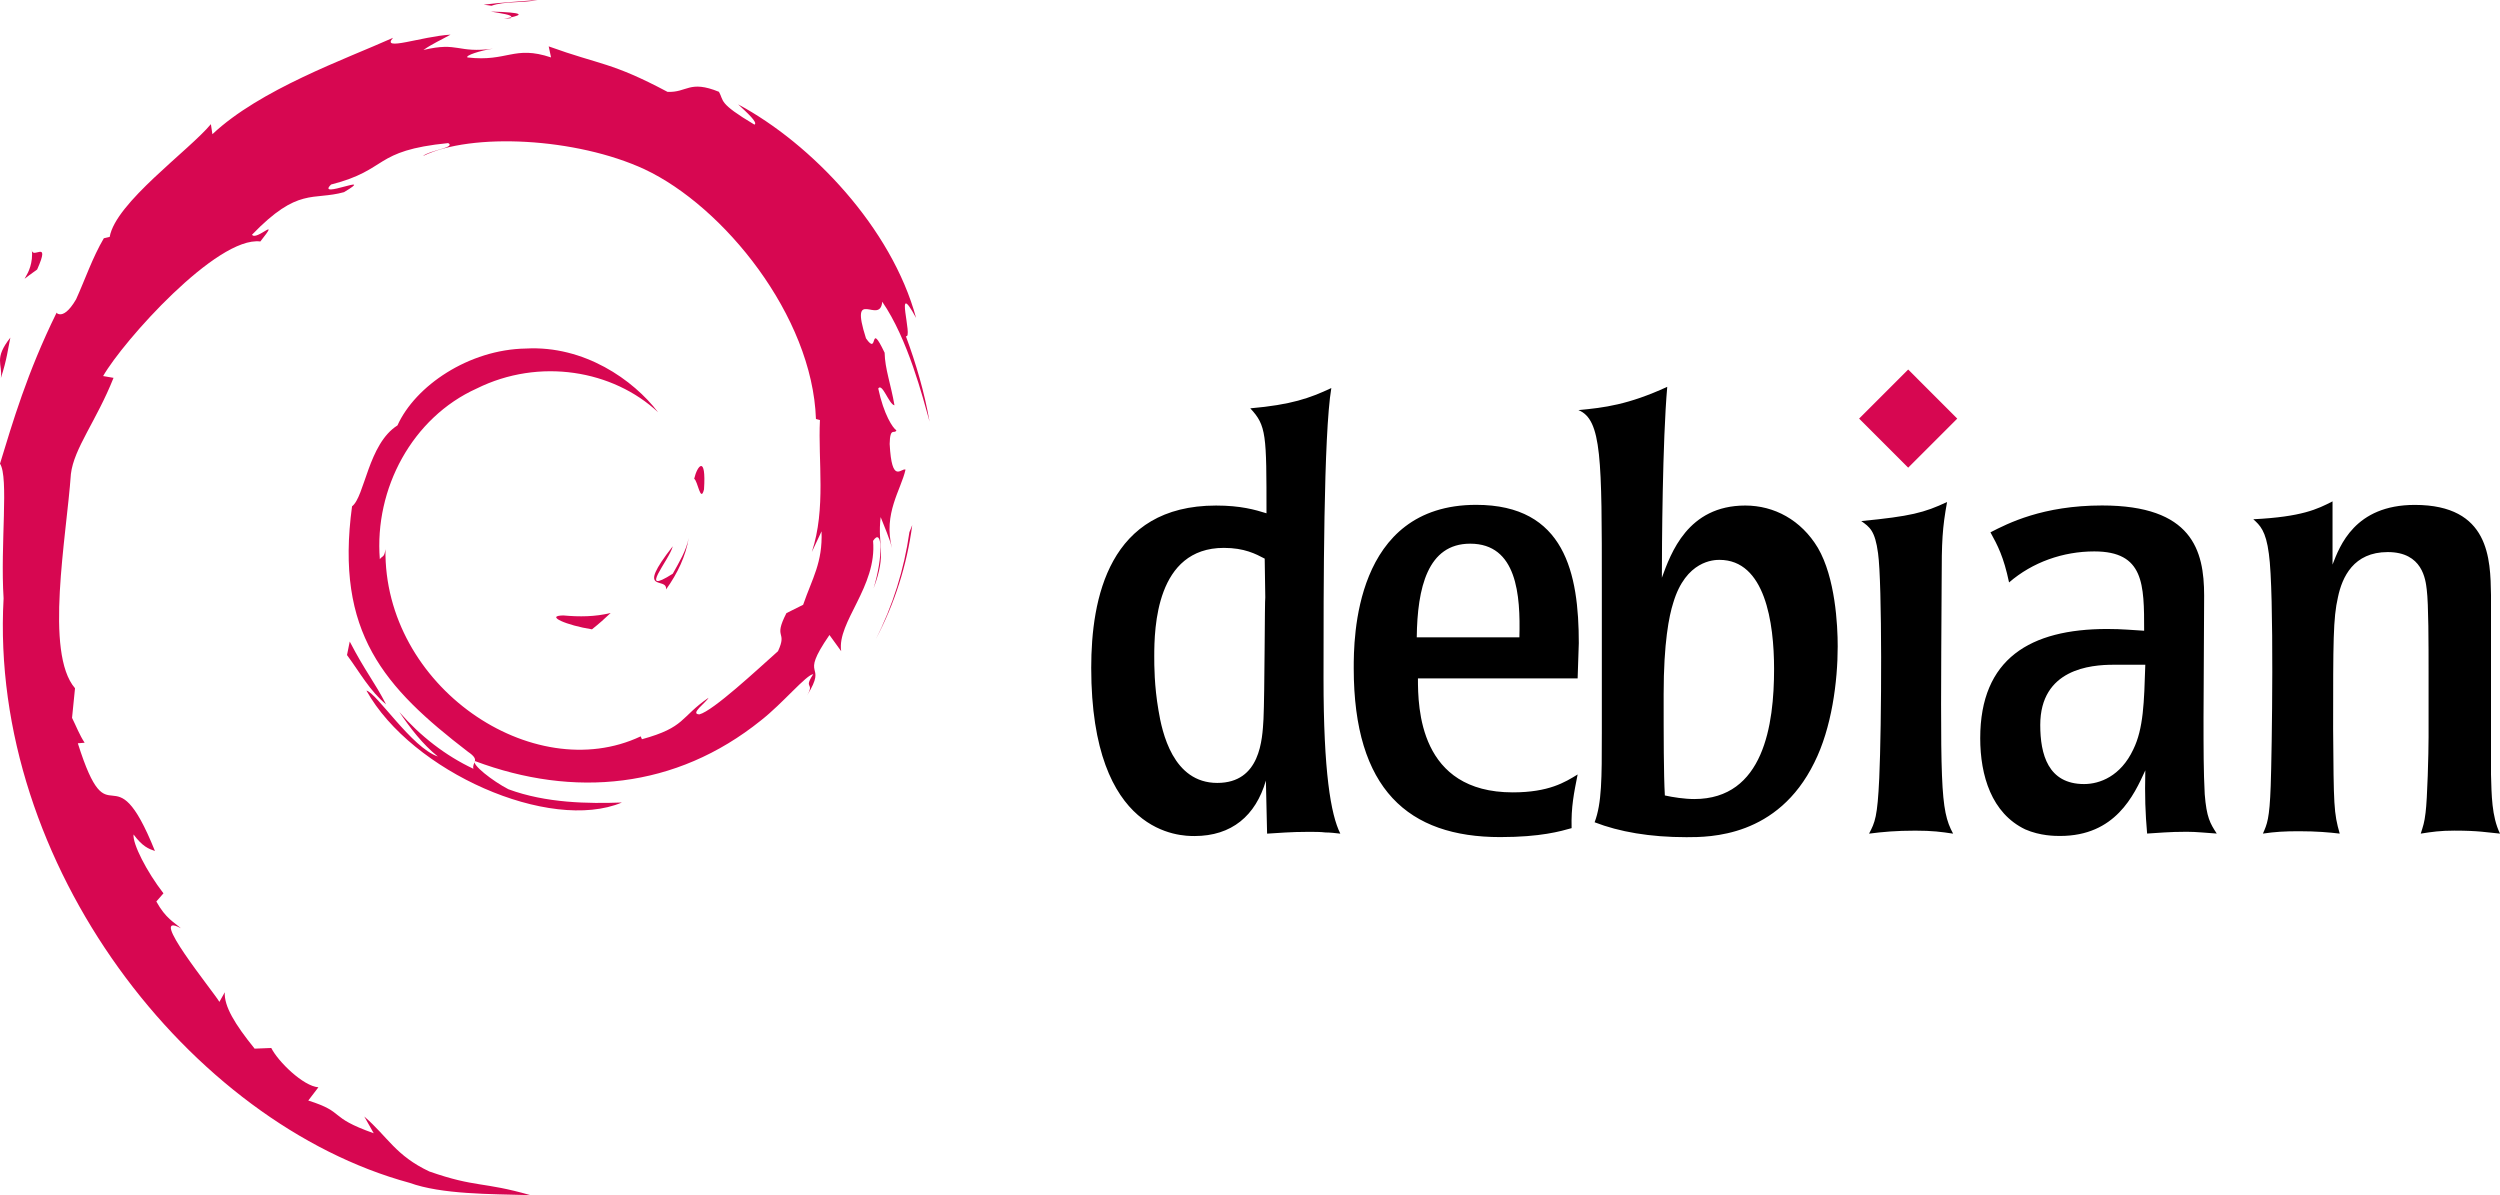 <?xml version="1.0" encoding="utf-8"?>
<svg xmlns="http://www.w3.org/2000/svg" xmlns:xlink="http://www.w3.org/1999/xlink" width="433px" height="207px" viewBox="0 0 433 207" version="1.1">
    <title>Debian-OpenLogo</title>
    <g id="Distros" stroke="none" stroke-width="1" fill="none" fill-rule="evenodd">
        <g id="Artboard" transform="translate(-1599, -250)" fill-rule="nonzero">
            <g id="Group-2" transform="translate(191, 74.631)" style="mix-blend-mode: hue;">
                <g id="Debian-OpenLogo" transform="translate(1408, 175.369)">
                    <path d="M97.575,106.595 C94.26,106.64 98.198,108.323 102.527,109 C103.727,108.05 104.805,107.096 105.772,106.165 C103.081,106.833 100.339,106.849 97.575,106.595 M115.361,102.096 C117.342,99.331 118.78,96.307 119.288,93.179 C118.842,95.406 117.655,97.33 116.528,99.365 C110.332,103.323 115.942,97.015 116.524,94.614 C109.863,103.127 115.605,99.718 115.361,102.096 M121.935,84.761 C122.338,78.705 120.761,80.623 120.231,82.929 C120.848,83.258 121.338,87.2 121.935,84.761 M85,2 C86.77,2.32 88.825,2.567 88.53,2.997 C90.473,2.563 90.91,2.171 85,2 M88.532,2.997 L87.287,3.26 L88.448,3.152 L88.532,2.997" id="Shape" fill="#D70751"/>
                    <path d="M142.291,92.029 C142.493,97.453 140.713,100.089 139.104,104.749 L136.21,106.192 C133.844,110.803 136.445,109.12 134.751,112.786 C131.053,116.079 123.547,123.088 121.143,123.73 C119.386,123.691 122.331,121.651 122.716,120.854 C117.772,124.257 118.748,125.963 111.185,128.035 L110.966,127.539 C92.322,136.339 66.422,118.903 66.762,95.116 C66.565,96.625 66.196,96.248 65.784,96.854 C64.822,84.617 71.42,72.326 82.548,67.299 C93.432,61.898 106.192,64.112 113.983,71.405 C109.704,65.78 101.178,59.815 91.082,60.367 C81.187,60.529 71.928,66.835 68.839,73.684 C63.772,76.883 63.181,86.022 60.974,87.697 C58,109.607 66.563,119.069 81.051,130.206 C83.325,131.746 81.691,131.982 81.995,133.154 C77.183,130.895 72.778,127.483 69.153,123.305 C71.077,126.127 73.152,128.87 75.836,131.026 C71.294,129.488 65.231,119.996 63.465,119.61 C71.288,133.659 95.198,144.248 107.725,138.993 C101.928,139.208 94.567,139.112 88.058,136.698 C85.317,135.286 81.603,132.366 82.268,131.82 C99.359,138.221 117.009,136.665 131.794,124.778 C135.559,121.837 139.668,116.838 140.857,116.77 C139.068,119.469 141.163,118.068 139.789,120.45 C143.531,114.386 138.157,117.98 143.661,109.98 L145.693,112.786 C144.932,107.748 151.926,101.638 151.215,93.677 C152.82,91.244 153.003,96.299 151.302,101.898 C153.663,95.686 151.926,94.687 152.531,89.56 C153.182,91.284 154.048,93.114 154.489,94.934 C152.949,88.929 156.063,84.825 156.837,81.335 C156.072,80.998 154.462,83.988 154.091,76.899 C154.147,73.819 154.948,75.285 155.255,74.526 C154.655,74.178 153.072,71.816 152.112,67.288 C152.804,66.222 153.974,70.047 154.923,70.202 C154.312,66.604 153.263,63.858 153.218,61.095 C150.443,55.28 152.235,61.871 149.988,58.598 C147.034,49.363 152.437,56.454 152.804,52.261 C157.276,58.76 159.825,68.839 161,73.013 C160.105,67.924 158.661,62.991 156.895,58.221 C158.258,58.798 154.704,47.753 158.666,55.067 C154.438,39.476 140.586,24.907 127.839,18.073 C129.395,19.503 131.362,21.299 130.659,21.582 C124.317,17.799 125.431,17.501 124.522,15.902 C119.363,13.794 119.019,16.075 115.606,15.907 C105.87,10.726 103.994,11.276 95.035,8.034 L95.442,9.947 C88.994,7.791 87.928,10.759 80.961,9.951 C80.538,9.621 83.195,8.748 85.384,8.431 C79.148,9.257 79.439,7.197 73.338,8.658 C74.84,7.601 76.433,6.898 78.036,6 C72.953,6.31 65.896,8.968 68.074,6.548 C59.781,10.261 45.052,15.471 36.786,23.245 L36.527,21.503 C32.74,26.063 20.011,35.121 18.998,41.032 L17.984,41.267 C16.016,44.615 14.738,48.406 13.176,51.848 C10.6,56.254 9.398,53.545 9.765,54.236 C4.696,64.545 2.173,73.206 0,80.313 C1.549,82.637 0.038,94.303 0.622,103.64 C-1.92,149.759 32.892,194.534 70.945,204.87 C76.523,206.874 84.815,206.802 91.87,207 C83.548,204.611 82.474,205.736 74.363,202.901 C68.515,200.135 67.234,196.981 63.089,193.373 L64.73,196.281 C56.605,193.396 60.005,192.711 53.394,190.612 L55.146,188.32 C52.512,188.118 48.17,183.871 46.984,181.511 L44.101,181.626 C40.641,177.347 38.794,174.256 38.931,171.86 L38,173.526 C36.945,171.71 25.262,157.457 31.323,160.775 C30.197,159.747 28.7,159.098 27.077,156.137 L28.311,154.725 C25.399,150.96 22.943,146.136 23.131,144.529 C24.687,146.634 25.766,147.03 26.836,147.391 C19.47,129.064 19.056,146.383 13.48,128.736 L14.658,128.642 C13.756,127.27 13.203,125.79 12.478,124.334 L12.993,119.204 C7.693,113.062 11.511,93.062 12.279,82.096 C12.805,77.637 16.703,72.889 19.664,65.443 L17.861,65.133 C21.312,59.099 37.561,40.89 45.09,41.824 C48.736,37.231 44.365,41.806 43.651,40.652 C51.661,32.339 54.179,34.78 59.584,33.282 C65.41,29.814 54.582,34.638 57.344,31.96 C67.422,29.381 64.484,26.092 77.628,24.783 C79.016,25.573 74.412,26.004 73.257,27.03 C81.65,22.909 99.822,23.849 111.631,29.316 C125.321,35.738 140.713,54.714 141.322,72.568 L142.014,72.755 C141.665,79.853 143.097,88.063 140.61,95.601 L142.291,92.029" id="Path" fill="#D70751"/>
                    <path d="M60.574,111.115 L60.101,113.456 C62.307,116.441 64.058,119.675 66.87,122 C64.846,118.067 63.344,116.441 60.574,111.115 M65.784,110.914 C64.617,109.626 63.93,108.079 63.153,106.541 C63.894,109.248 65.411,111.576 66.819,113.946 L65.784,110.914 M158,90.947 L157.508,92.181 C156.606,98.572 154.651,104.895 151.661,110.76 C154.965,104.573 157.095,97.805 158,90.947 M85.13,0.997 C87.395,0.172 90.701,0.543 93.112,-2.55351296e-15 C89.974,0.262 86.851,0.418 83.77,0.809 L85.13,0.997 M5.513,43.172 C6.036,47.988 1.876,49.859 6.433,46.68 C8.879,41.193 5.481,45.166 5.513,43.172 M0.153,65.473 C1.205,62.26 1.394,60.333 1.796,58.47 C-1.107,62.168 0.458,62.958 0.153,65.473" id="Shape" fill="#D70751"/>
                    <path d="M219.147,103.474 C219.046,103.579 219.046,120.209 218.837,124.55 C218.631,128.06 218.317,135.602 210.832,135.602 C203.139,135.602 201.268,126.82 200.644,123.001 C199.917,118.764 199.917,115.248 199.917,113.703 C199.917,108.742 200.229,94.894 211.976,94.894 C215.512,94.894 217.487,95.931 219.046,96.754 L219.147,103.487 L219.147,103.474 Z M189,115.67 C189,144.802 204.595,144.802 206.881,144.802 C213.327,144.802 217.487,141.288 219.252,135.194 L219.461,144.387 C221.438,144.282 223.412,144.077 226.634,144.077 C227.778,144.077 228.711,144.077 229.546,144.182 C230.378,144.182 231.208,144.282 232.144,144.387 C230.481,141.083 229.234,133.645 229.234,117.523 C229.234,101.82 229.234,75.27 230.585,67.21 C226.845,68.969 223.618,70.106 216.549,70.723 C219.356,73.72 219.356,75.27 219.356,88.903 C217.383,88.286 214.886,87.561 210.624,87.561 C192.015,87.561 189,103.681 189,115.676 M245.381,110.386 C245.486,101.811 247.254,94.165 254.634,94.165 C262.744,94.165 263.363,103.048 263.157,110.386 L245.381,110.386 L245.381,110.386 Z M273.448,111.411 C273.448,99.322 271.059,87.439 255.672,87.439 C234.466,87.439 234.466,110.794 234.466,115.748 C234.466,136.719 243.925,144.984 259.832,144.984 C266.897,144.984 270.332,143.957 272.203,143.435 C272.1,139.716 272.618,137.339 273.246,134.137 C271.059,135.484 268.252,137.239 262.015,137.239 C245.796,137.239 245.587,122.564 245.587,117.502 L273.246,117.502 L273.448,111.393 M307.27,115.87 C307.27,125.478 305.504,138.394 293.445,138.394 C291.78,138.394 289.703,138.079 288.352,137.772 C288.144,134.053 288.144,127.647 288.144,120.209 C288.144,111.322 289.077,106.68 289.808,104.401 C291.989,97.068 296.876,96.968 297.809,96.968 C305.711,96.968 307.27,107.804 307.27,115.875 L307.27,115.87 Z M277.435,127.13 C277.435,134.777 277.435,139.114 276.188,142.418 C280.45,144.072 285.75,145 292.095,145 C296.149,145 307.896,145 314.236,132.088 C317.252,126.095 318.29,118.035 318.29,111.94 C318.29,108.221 317.873,100.06 314.86,94.892 C311.952,90.041 307.272,87.559 302.285,87.559 C292.303,87.559 289.393,95.824 287.836,100.06 C287.836,94.792 287.937,76.402 288.767,67 C282.012,70.101 277.85,70.614 273.383,71.029 C277.437,72.679 277.437,79.504 277.437,101.717 L277.437,127.128 M338.276,144.387 C336.194,144.077 334.736,143.87 331.721,143.87 C328.4,143.87 326.107,144.079 323.72,144.387 C324.759,142.423 325.174,141.491 325.486,134.78 C325.903,125.582 326.006,100.992 325.279,95.826 C324.759,91.898 323.825,91.28 322.369,90.248 C330.893,89.421 333.284,88.803 337.233,86.944 C336.405,91.485 336.295,93.764 336.295,100.682 C336.091,136.311 335.986,140.146 338.276,144.382 M371.566,115.135 C371.36,121.645 371.255,126.191 369.484,129.805 C367.301,134.456 363.665,135.798 360.961,135.798 C354.717,135.798 353.371,130.635 353.371,125.574 C353.371,115.864 362.105,115.135 366.052,115.135 L371.566,115.135 Z M342.974,127.843 C342.974,134.354 344.951,140.86 350.775,143.651 C353.373,144.788 355.971,144.788 356.806,144.788 C366.373,144.788 369.592,137.761 371.569,133.422 C371.463,137.968 371.569,140.755 371.881,144.373 C373.752,144.269 375.623,144.064 378.744,144.064 C380.509,144.064 382.174,144.269 383.94,144.373 C382.796,142.619 382.174,141.582 381.858,137.553 C381.651,133.629 381.651,129.703 381.651,124.227 L381.757,103.151 C381.757,95.296 379.675,87.548 364.08,87.548 C353.791,87.548 347.762,90.649 344.747,92.199 C345.996,94.473 347.035,96.431 347.969,100.879 C352.027,97.365 357.329,95.505 362.731,95.505 C371.365,95.505 371.365,101.189 371.365,109.244 C369.388,109.144 367.723,108.939 364.914,108.939 C351.706,108.961 342.974,114.022 342.974,127.868 M431.441,134.153 C431.546,137.667 431.546,141.386 433,144.382 C430.709,144.177 429.359,143.865 425.1,143.865 C422.603,143.865 421.253,144.075 419.276,144.382 C419.689,143.04 419.902,142.523 420.108,140.764 C420.42,138.391 420.629,130.434 420.629,127.643 L420.629,116.486 C420.629,111.63 420.629,104.602 420.313,102.125 C420.106,100.37 419.59,95.619 413.555,95.619 C407.63,95.619 405.655,99.956 404.926,103.469 C404.098,107.084 404.098,111.012 404.098,126.3 C404.199,139.526 404.199,140.762 405.238,144.38 C403.472,144.175 401.289,143.97 398.171,143.97 C395.674,143.97 394.011,144.07 391.936,144.38 C392.663,142.726 393.08,141.899 393.286,136.115 C393.497,130.432 393.912,102.535 392.97,95.927 C392.454,91.893 391.411,90.966 390.271,89.934 C398.693,89.519 401.393,88.174 403.995,86.837 L403.995,97.784 C405.24,94.578 407.838,87.45 418.237,87.45 C431.234,87.45 431.335,96.852 431.441,103.048 L431.441,134.102" id="Shape" fill="#000000"/>
                    <polyline id="Path" fill="#D70751" points="339 72.5 330.498 81 322 72.5 330.498 64 339 72.509"/>
                </g>
            </g>
        </g>
    </g>
</svg>